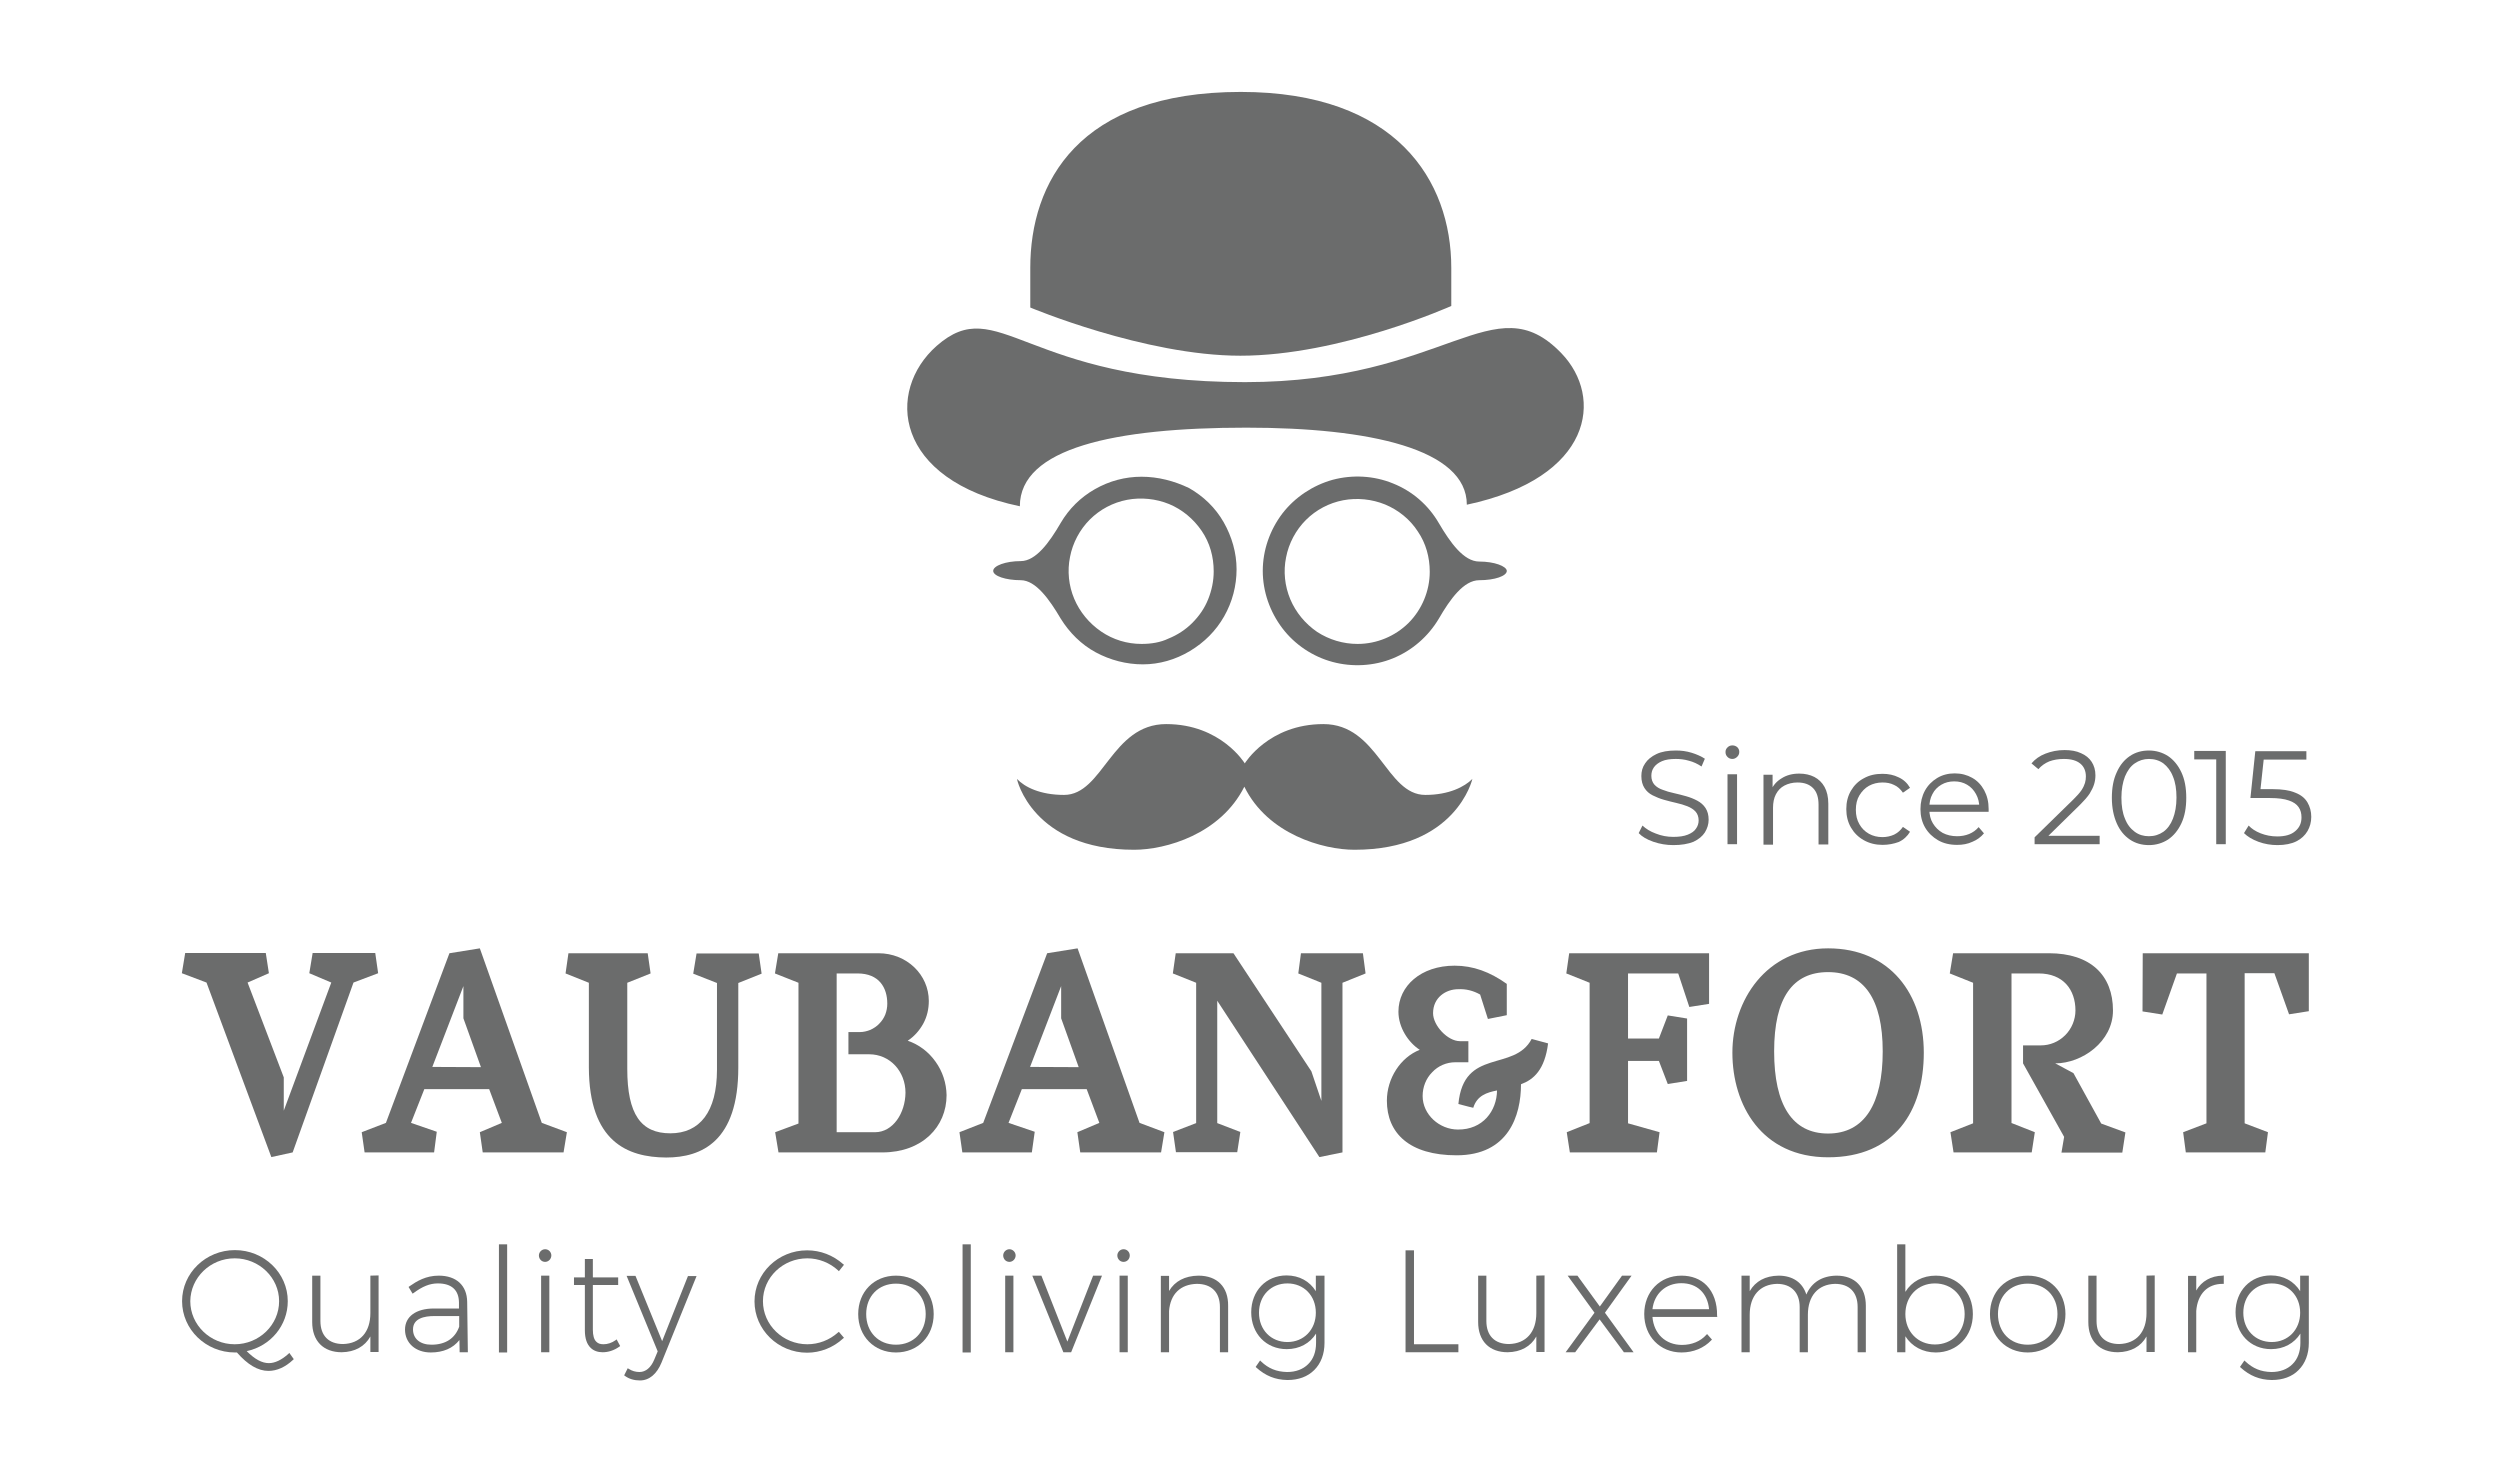 <?xml version="1.0" encoding="utf-8"?>
<!-- Generator: Adobe Illustrator 24.0.1, SVG Export Plug-In . SVG Version: 6.00 Build 0)  -->
<svg version="1.1" id="Layer_1" xmlns="http://www.w3.org/2000/svg" xmlns:xlink="http://www.w3.org/1999/xlink" x="0px" y="0px"
	 viewBox="0 0 1125.9 667.4" style="enable-background:new 0 0 1125.9 667.4;" xml:space="preserve">
<style type="text/css">
	.st0{fill:#6B6C6C;}
</style>
<g>
	<path class="st0" d="M131.8,519l-9.6,2.1L93,442.5l-11.1-4.2l1.5-9.1h36.3l1.4,9.1l-9.6,4.2l16.3,42.7v15l21.4-57.7l-9.9-4.2
		l1.5-9.1H169l1.3,9.1l-11.1,4.2L131.8,519z"/>
	<path class="st0" d="M244,505.7l-27.9-78.6l-13.7,2.2l-28.6,76.4l-10.9,4.2l1.3,9.1h31.3l1.2-9.3l-11.6-4l6-15.2h29.2l5.7,15.2
		l-9.9,4.2l1.3,9.1h36.4l1.5-9.1L244,505.7z M194.7,480.5l14-36.4v14.5l7.9,22L194.7,480.5z"/>
	<path class="st0" d="M265.2,480.7v-38.1l-10.5-4.2l1.3-9.1h35.7l1.3,9.1l-10.5,4.2v38.8c0,20.5,6.2,29,19.4,29s21-9.6,21-28.7v-39
		l-10.7-4.2l1.5-9.1h28l1.3,9.1l-10.5,4.2v38.1c0,33.2-16.4,40.5-32.5,40.5C282.6,521.2,265.3,514.2,265.2,480.7L265.2,480.7z"/>
	<path class="st0" d="M408.8,468.7c2.9-1.9,5.3-4.6,7-7.7c1.7-3.1,2.5-6.6,2.5-10.2c0-11.8-9.9-21.5-22.7-21.5h-45.1l-1.5,9.1
		l10.6,4.2V506l-10.5,3.9l1.5,9.1h46.8c17.9,0,28.9-11.5,28.9-25.8c-0.1-5.4-1.8-10.7-5-15.1C418.2,473.7,413.8,470.4,408.8,468.7z
		 M394.1,509.9h-17.3v-71.5h9.4c9.7,0,13.4,6.4,13.4,13.6c0,1.7-0.3,3.3-0.9,4.9c-0.6,1.5-1.5,2.9-2.7,4.1c-1.1,1.2-2.5,2.1-4,2.8
		c-1.5,0.6-3.1,1-4.7,1h-5.2v10h9.3c9.6,0,16.4,7.9,16.4,17.3C407.7,501.4,402.1,509.9,394.1,509.9L394.1,509.9z"/>
	<path class="st0" d="M513.2,505.7l-27.9-78.6l-13.7,2.2l-28.8,76.4l-10.7,4.2l1.3,9.1h31.3l1.3-9.3l-11.8-4l6-15.2h29.2l5.7,15.2
		l-9.9,4.2l1.3,9.1h36.4l1.5-9.1L513.2,505.7z M463.9,480.5l14-36.4v14.5l7.9,22L463.9,480.5z"/>
	<path class="st0" d="M538.7,505.8v-63.2l-10.5-4.2l1.3-9.1h26l35.1,53.2l4.5,13.3v-53.2l-10.4-4.2l1.2-9.1h27.9l1.2,9.1l-10.4,4.2
		V519l-10.4,2.1l-46-70.4v55.1l10.4,4l-1.4,9.1h-27.6l-1.3-9.1L538.7,505.8z"/>
	<path class="st0" d="M674.2,491.1c-4.6,0.9-9,2.3-10.7,7.8c-0.5-0.1-3-0.7-6.7-1.7c2.4-25.5,25.1-14.3,33-29.3l7.4,2
		c-1.5,11.9-6.5,16.3-12.2,18.4c0,14.2-5.7,32-29,32c-21.3,0-31.4-10-31.4-24.6c0-10,6.1-19.5,14.8-22.9c-5.1-3.3-9.6-10-9.6-17.2
		c0-11.6,10.2-20.7,25.3-20.7c8.4,0,15.9,2.8,23.5,8.2v14.1l-8.5,1.7l-3.5-11c-3-1.7-6.4-2.6-9.9-2.4c-5.5,0-11.3,3.7-11.3,10.8
		c0,5.6,6.6,12.6,12.1,12.6h3.8v9.5h-5.9c-3.9,0-7.7,1.6-10.4,4.5c-2.8,2.8-4.3,6.7-4.3,10.7c0,8.4,7.6,15.1,15.9,15.1
		C667.8,508.8,674.1,500.3,674.2,491.1L674.2,491.1z"/>
	<path class="st0" d="M733.2,467.7h13.9l4-10.4l8.7,1.4v28.1l-8.7,1.4l-4-10.4h-13.9v28.1l14.2,4l-1.2,9.1H707l-1.4-9.1l10.3-4.1
		v-63.2l-10.5-4.2l1.3-9.1h63v22.8l-8.9,1.4l-5-15.1h-22.6L733.2,467.7L733.2,467.7z"/>
	<path class="st0" d="M823.3,427.1c-27.8,0-43.1,23.4-43.1,47s13.2,47.1,43.1,47.1c29.9,0,43.1-20.7,43.1-47.1
		S851.2,427.1,823.3,427.1z M823.3,510.5c-16.1,0-24.3-12.8-24.3-37s8.4-35.7,24.3-35.7c16.1,0,24.6,12.1,24.6,35.7
		S839.7,510.5,823.3,510.5z"/>
	<path class="st0" d="M906,505.8l10.4,4.1L915,519h-35.2l-1.4-9.1l10.2-4v-63.3l-10.5-4.2l1.5-9.1h43.1c18.8,0,28.9,9.9,28.9,25.8
		c0,14-13.9,23.8-26,23.8l8.2,4.4l12.5,22.7l10.9,4l-1.4,9.1h-27.4l1.2-7.1l-18.5-33.1v-8.1h8c4.1,0,8-1.6,11-4.6
		c2.9-2.9,4.6-7,4.6-11.1c0-9.4-5.5-16.7-16.6-16.7h-12.2v67.4L906,505.8L906,505.8z"/>
	<path class="st0" d="M965,429.3h74.8v26.1l-8.9,1.4l-6.6-18.5h-13.4v67.6l10.5,4l-1.2,9.1h-35.8l-1.2-9.1l10.5-4v-67.5h-13.3
		l-6.6,18.5l-8.9-1.4L965,429.3L965,429.3z"/>
</g>
<g>
	<path class="st0" d="M514.1,214.7c-7.4,0-14.5,1.9-21,5.6c-6.5,3.7-11.7,8.9-15.4,15.2c-5.1,8.8-11.2,17.2-18,17.2
		c-6.8,0-12.4,2.1-12.4,4.4c0,2.3,5.6,4.2,12.4,4.2c6.8,0,13,8.8,18,17.3c3.9,6.3,9.3,11.7,15.8,15.2c6.5,3.5,13.8,5.4,21.2,5.4
		s14.7-2.1,21.2-6s11.7-9.1,15.4-15.6c3.7-6.5,5.6-13.8,5.6-21.2c0-7.4-2.1-14.7-5.8-21.2c-3.7-6.5-9.1-11.7-15.6-15.4
		C528.8,216.6,521.6,214.7,514.1,214.7L514.1,214.7z M514.1,290c-6.5,0-12.8-1.9-18.2-5.6c-5.4-3.7-9.6-8.8-12.1-14.7
		s-3.2-12.6-1.9-18.9c1.2-6.3,4.4-12.3,8.9-16.8c4.6-4.6,10.5-7.7,16.8-8.9c6.3-1.2,13-0.5,18.9,1.9c6,2.5,11,6.7,14.7,12.1
		c3.7,5.4,5.4,11.7,5.4,18.2c0,4.4-0.9,8.6-2.5,12.6s-4,7.5-7.2,10.7c-3,3-6.7,5.4-10.7,7C522.7,289.3,518.5,290,514.1,290z"/>
	<path class="st0" d="M666.2,252.9c-7,0-13.1-8.6-18.2-17.3c-4.7-8.1-11.9-14.4-20.7-17.9c-8.6-3.5-18.2-4-27.2-1.6
		c-8.9,2.5-17,7.9-22.6,15.2c-5.6,7.4-8.8,16.5-8.8,25.8s3.2,18.4,8.8,25.8s13.7,12.8,22.6,15.2s18.6,1.9,27.2-1.6
		c8.6-3.5,15.9-9.8,20.7-17.9c5.1-8.8,11.2-17.3,18.2-17.3c7,0,12.4-1.9,12.4-4.2C678.5,255,673,252.9,666.2,252.9z M611.4,290
		c-6.5,0-12.8-1.9-18.2-5.4c-5.4-3.7-9.6-8.8-12.1-14.7c-2.5-6-3.2-12.6-1.9-18.9c1.2-6.3,4.4-12.3,8.9-16.8
		c4.6-4.6,10.5-7.7,16.8-8.9s13-0.5,18.9,1.9c6,2.5,11.2,6.7,14.7,12.1c3.7,5.4,5.4,11.7,5.4,18.2c0,8.6-3.5,17-9.6,23.1
		C628.3,286.5,620.1,290,611.4,290L611.4,290z"/>
	<path class="st0" d="M703.2,159.1c19.1,19.8,14.2,56.1-42.6,68.2c0-25.1-43.8-34.7-99.3-34.7c-59.6,0-102,9.3-102,35.4
		c-57.1-11.9-60.3-52-37.5-72.2c27.9-24.5,39.2,16.3,138.9,16.3C651.6,172.1,672.7,127.4,703.2,159.1L703.2,159.1z"/>
	<path class="st0" d="M558.6,160.2c45,0,95-22.4,95-22.4v-17.2c0-39.2-24.7-79.2-94.8-79.2c-73.4,0-94.8,41-94.8,79.2v17.9
		C463.8,138.4,515.5,160.2,558.6,160.2L558.6,160.2z"/>
	<path class="st0" d="M510.8,382.7c14.2,0,38.9-7,49.6-28.4c10.5,21.4,35.4,28.4,49.6,28.4c45.9,0,53.1-31.9,53.1-31.9
		c-3.5,3.5-10.5,7.2-21.2,7.2c-17.7,0-21.2-31.9-45.9-31.9s-35.4,17.7-35.4,17.7s-10.7-17.7-35.4-17.7S496.8,358,479.2,358
		c-10.7,0-17.7-3.5-21.2-7.2C457.9,350.8,464.9,382.7,510.8,382.7z"/>
</g>
<g>
	<path class="st0" d="M130.3,609.3l-0.4,0.4c-3.1,2.8-6.1,4.2-8.8,4.2c-3.1,0-6.3-1.7-10-5.4c10.8-2.3,18.5-11.6,18.5-22.5
		c0-12.7-10.7-23-23.8-23S82,573.3,82,586s10.7,23.1,23.8,23.1h0.9c4.8,5.5,9.5,8.3,14.2,8.3c3.8,0,7.6-1.7,11.1-5l0.3-0.3
		L130.3,609.3z M105.7,566.7c11,0,20,8.7,20,19.3c0,10.7-9,19.4-20,19.4s-20-8.7-20-19.4C85.8,575.4,94.7,566.7,105.7,566.7z"/>
	<path class="st0" d="M166.8,574.5v16.9c0,8.5-4.6,13.7-12.3,13.9c-6.5,0-10.2-3.8-10.2-10.4v-20.4h-3.7v20.9
		c0,8.5,5,13.6,13.3,13.6c5.9-0.1,10.4-2.6,12.9-7.1v7h3.7v-34.5L166.8,574.5L166.8,574.5z"/>
	<path class="st0" d="M210.4,586.3c-0.1-7.4-4.9-11.8-12.8-11.8c-5.8,0-9.9,2.5-13.2,4.8l-0.4,0.3l1.8,3l0.5-0.3
		c3.9-2.9,7.2-4.3,10.9-4.3c6.2,0,9.4,3,9.5,8.5v2.8h-11.3c-8,0-13,3.6-13,9.5c0,6.1,4.8,10.3,11.6,10.3c5.6,0,10-1.9,12.9-5.6
		l0.1,5.5h3.7L210.4,586.3z M206.8,592.7v4.8c-1.9,5.3-6.2,8.1-12.5,8.1c-5.1,0-8.3-2.7-8.3-6.9c0-5,5.2-6,9.6-6L206.8,592.7
		L206.8,592.7z"/>
	<rect x="224.7" y="560.4" class="st0" width="3.7" height="48.7"/>
	<rect x="433.5" y="560.4" class="st0" width="3.7" height="48.7"/>
	<g>
		<rect x="243.7" y="574.5" class="st0" width="3.7" height="34.5"/>
		<path class="st0" d="M245.5,562.6c-1.5,0-2.8,1.3-2.8,2.8c0,1.6,1.2,2.9,2.8,2.9c1.5,0,2.8-1.3,2.8-2.9
			C248.3,563.9,247.1,562.6,245.5,562.6z"/>
	</g>
	<path class="st0" d="M277.7,603.2l-0.5,0.4c-1.7,1.2-3.6,1.8-5.4,1.8c-1.4,0-2.4-0.3-3.2-1.1c-1.1-1-1.6-2.9-1.6-5.4v-20.2h11.4
		v-3.4H267V567h-3.6v8.3h-4.9v3.4h4.9v20.5c0,3.5,0.9,6.2,2.6,7.8c1.3,1.3,3.2,2,5.4,2c2.5,0,5.1-0.8,7.5-2.5l0.4-0.3L277.7,603.2z"
		/>
	<path class="st0" d="M309.9,574.5L298.2,604l-12-29.4h-4l14,34l-1.5,3.6c-1.5,3.7-3.9,5.7-6.7,5.7c-1.8,0-3.4-0.5-4.8-1.4l-0.5-0.3
		l-1.6,3.2l0.4,0.3c1.8,1.3,4.1,2,6.7,2c4.2,0,7.6-2.9,9.7-8l15.8-39h-3.8V574.5z"/>
	<path class="st0" d="M377.8,599.8l-0.4,0.3c-3.8,3.4-8.7,5.3-13.8,5.3c-11,0-20-8.7-20-19.4s9-19.3,20-19.3c5.1,0,10.1,2,13.8,5.4
		l0.4,0.4l2.3-2.9l-0.4-0.3c-4.5-4-10.2-6.2-16.2-6.2c-13.1,0-23.7,10.3-23.7,23s10.6,23.1,23.7,23.1c5.9,0,11.8-2.3,16.2-6.4
		l0.4-0.3L377.8,599.8z"/>
	<path class="st0" d="M403.5,574.5c-9.9,0-17,7.3-17,17.3s7.2,17.3,17,17.3c9.9,0,17-7.3,17-17.3S413.4,574.5,403.5,574.5z
		 M416.9,591.8c0,8.1-5.5,13.8-13.4,13.8s-13.4-5.7-13.4-13.8c0-8,5.5-13.7,13.4-13.7S416.9,583.7,416.9,591.8z"/>
	<g>
		<rect x="452.7" y="574.5" class="st0" width="3.7" height="34.5"/>
		<path class="st0" d="M454.6,562.6c-1.5,0-2.8,1.3-2.8,2.8c0,1.6,1.2,2.9,2.8,2.9c1.5,0,2.8-1.3,2.8-2.9
			C457.4,563.9,456.1,562.6,454.6,562.6z"/>
	</g>
	<polygon class="st0" points="492.3,574.5 480.7,604.2 469,574.5 464.9,574.5 478.9,609 482.4,609 496.3,574.5 	"/>
	<g>
		<path class="st0" d="M506,562.6c-1.5,0-2.8,1.3-2.8,2.8c0,1.6,1.2,2.9,2.8,2.9s2.8-1.3,2.8-2.9C508.8,563.9,507.6,562.6,506,562.6
			z"/>
		<rect x="504.2" y="574.5" class="st0" width="3.7" height="34.5"/>
	</g>
	<path class="st0" d="M539.7,574.5L539.7,574.5c-6.1,0.1-10.6,2.5-13.2,6.9v-6.8h-3.7V609h3.7v-18.6c0.6-7.6,5.1-12,12.5-12.2
		c6.6,0,10.4,3.8,10.4,10.4V609h3.7v-20.9C553.2,579.6,548.2,574.5,539.7,574.5z"/>
	<path class="st0" d="M592.6,574.5v7c-2.8-4.5-7.5-7.1-13.2-7.1c-9.2,0-15.9,7-15.9,16.6s6.7,16.6,16,16.6c5.7,0,10.4-2.6,13.2-7
		v4.2c0,4-1.2,7.3-3.6,9.6c-2.3,2.3-5.6,3.5-9.4,3.5h-0.1c-4.7-0.1-8.4-1.6-11.7-4.8l-0.4-0.4l-2,2.9l0.3,0.3
		c4.1,3.7,8.5,5.5,13.9,5.6c0.1,0,0.1,0,0.2,0c4.9,0,9-1.5,12-4.5s4.6-7.2,4.6-12.2v-30.3L592.6,574.5L592.6,574.5z M592.6,591.2
		c0,7.6-5.4,13.2-12.8,13.2c-7.4,0-12.8-5.5-12.8-13.2s5.4-13.2,12.8-13.2S592.6,583.5,592.6,591.2z"/>
	<polygon class="st0" points="636.8,605.4 636.8,563.1 633,563.1 633,609 656.8,609 656.8,605.4 	"/>
	<path class="st0" d="M691.9,574.5v16.9c0,8.5-4.6,13.7-12.3,13.9c-6.5,0-10.2-3.8-10.2-10.4v-20.4h-3.7v20.9
		c0,8.5,5,13.6,13.3,13.6c5.9-0.1,10.4-2.6,12.9-7.1v7h3.7v-34.5L691.9,574.5L691.9,574.5z"/>
	<polygon class="st0" points="722.8,591.2 734.8,574.5 730.5,574.5 720.5,588.4 710.4,574.5 706,574.5 718.1,591.2 705.1,609 
		709.4,609 720.4,594.2 731.2,608.8 731.3,609 735.7,609 	"/>
	<path class="st0" d="M773.3,592.5c0.1-5.6-1.6-10.4-4.7-13.6c-2.8-2.9-6.8-4.4-11.3-4.4c-9.8,0-16.8,7.3-16.8,17.3
		s7.1,17.3,16.8,17.3c5.3,0,10.1-2,13.4-5.5l0.3-0.3l-2.2-2.5l-0.4,0.4c-2.6,2.9-6.5,4.5-10.9,4.5c-7.4,0-12.7-5-13.3-12.6h29.2
		L773.3,592.5z M744.2,589.6c0.8-7,6-11.7,13-11.7c7.1,0,11.8,4.5,12.5,11.7H744.2z"/>
	<path class="st0" d="M827.1,574.5L827.1,574.5c-6.5,0.1-11.2,3-13.6,8.5c-1.7-5.4-6.1-8.5-12.5-8.5c-6,0.1-10.4,2.5-13,7v-7h-3.7
		V609h3.7v-16.9c0-8.5,4.6-13.7,12.3-13.9c6.4,0,10.2,3.9,10.2,10.4V609h3.7v-16.9c0-8.5,4.6-13.7,12.2-13.9
		c6.5,0,10.2,3.8,10.2,10.4V609h3.7v-20.9C840.3,579.6,835.4,574.5,827.1,574.5z"/>
	<path class="st0" d="M871.8,574.5c-5.9,0-10.8,2.6-13.7,7.3v-21.4h-3.7V609h3.7v-7.2c2.9,4.6,7.9,7.3,13.7,7.3
		c9.6,0,16.7-7.3,16.7-17.3S881.5,574.5,871.8,574.5z M884.8,591.8c0,8-5.6,13.7-13.4,13.7c-7.7,0-13.3-5.8-13.3-13.7
		c0-8,5.6-13.8,13.3-13.8C879.2,578,884.8,583.8,884.8,591.8z"/>
	<path class="st0" d="M913.2,574.5c-9.9,0-17,7.3-17,17.3s7.2,17.3,17,17.3c9.9,0,17-7.3,17-17.3S923.1,574.5,913.2,574.5z
		 M926.6,591.8c0,8.1-5.5,13.8-13.4,13.8s-13.4-5.7-13.4-13.8c0-8,5.5-13.7,13.4-13.7S926.6,583.7,926.6,591.8z"/>
	<path class="st0" d="M966.7,574.5v16.9c0,8.5-4.6,13.7-12.3,13.9c-6.5,0-10.2-3.8-10.2-10.4v-20.4h-3.7v20.9
		c0,8.5,5,13.6,13.3,13.6c5.9-0.1,10.4-2.6,12.9-7.1v7h3.7v-34.5L966.7,574.5L966.7,574.5z"/>
	<path class="st0" d="M1001,574.5c-5.3,0.1-9.5,2.5-11.9,6.7v-6.6h-3.7V609h3.7v-18.6c0.6-7.6,5-12.2,11.9-12.2h0.5v-3.8L1001,574.5
		z"/>
	<path class="st0" d="M1035.9,574.5v7c-2.8-4.5-7.5-7.1-13.2-7.1c-9.2,0-15.9,7-15.9,16.6s6.7,16.6,16,16.6c5.7,0,10.4-2.6,13.2-7
		v4.2c0,3.9-1.2,7.3-3.6,9.6c-2.3,2.3-5.6,3.5-9.4,3.5h-0.1c-4.7-0.1-8.3-1.6-11.7-4.8l-0.4-0.4l-2,2.9l0.3,0.3
		c4.1,3.7,8.5,5.5,13.9,5.6c0.1,0,0.1,0,0.2,0c4.9,0,9.1-1.5,12-4.5c3-3,4.6-7.2,4.6-12.2v-30.3L1035.9,574.5L1035.9,574.5z
		 M1035.9,591.2c0,7.6-5.4,13.2-12.8,13.2c-7.4,0-12.8-5.5-12.8-13.2s5.4-13.2,12.8-13.2C1030.5,578,1035.9,583.5,1035.9,591.2z"/>
</g>
<g>
	<path class="st0" d="M753.6,380.6c-3.1,0-6.1-0.5-9-1.5c-2.9-1-5.1-2.3-6.6-3.9l1.7-3.4c1.5,1.4,3.5,2.7,6,3.6
		c2.5,1,5.1,1.5,7.9,1.5c2.6,0,4.8-0.3,6.5-1c1.7-0.7,2.9-1.5,3.7-2.7c0.8-1.1,1.2-2.4,1.2-3.7c0-1.6-0.5-3-1.4-4
		c-0.9-1-2.2-1.8-3.7-2.4c-1.5-0.6-3.2-1.1-5-1.5c-1.8-0.4-3.7-0.9-5.5-1.4c-1.8-0.5-3.5-1.2-5.1-2s-2.8-1.9-3.7-3.3
		c-0.9-1.4-1.4-3.2-1.4-5.4c0-2.1,0.5-4,1.7-5.7c1.1-1.7,2.8-3.1,5.1-4.2c2.3-1.1,5.2-1.6,8.8-1.6c2.4,0,4.7,0.3,7,1
		c2.3,0.7,4.3,1.6,6,2.7l-1.5,3.5c-1.8-1.2-3.7-2.1-5.7-2.6c-2-0.6-4-0.8-5.9-0.8c-2.5,0-4.6,0.3-6.2,1c-1.6,0.7-2.8,1.6-3.6,2.7
		c-0.8,1.1-1.2,2.4-1.2,3.9c0,1.6,0.5,3,1.4,4c0.9,1,2.2,1.8,3.7,2.3c1.5,0.6,3.2,1.1,5.1,1.5c1.8,0.4,3.7,0.9,5.5,1.4
		c1.8,0.5,3.5,1.2,5,2c1.5,0.8,2.8,1.9,3.7,3.3c0.9,1.4,1.4,3.1,1.4,5.3c0,2-0.6,3.9-1.7,5.7c-1.1,1.7-2.8,3.1-5.1,4.2
		C760.2,380.1,757.2,380.6,753.6,380.6z"/>
	<path class="st0" d="M780.2,341.8c-0.9,0-1.6-0.3-2.2-0.9c-0.6-0.6-0.9-1.3-0.9-2.2s0.3-1.5,0.9-2.1c0.6-0.6,1.3-0.9,2.2-0.9
		s1.6,0.3,2.2,0.8c0.6,0.6,0.9,1.3,0.9,2.1c0,0.9-0.3,1.6-0.9,2.2S781.1,341.8,780.2,341.8z M778,380.2v-31.5h4.3v31.5H778z"/>
	<path class="st0" d="M810.3,348.4c2.6,0,4.8,0.5,6.8,1.5c1.9,1,3.5,2.5,4.6,4.5c1.1,2,1.7,4.5,1.7,7.6v18.3H819v-17.9
		c0-3.3-0.8-5.8-2.5-7.5c-1.7-1.7-4-2.5-7-2.5c-2.2,0-4.2,0.5-5.9,1.4s-2.9,2.2-3.8,3.9c-0.9,1.7-1.3,3.8-1.3,6.1v16.6h-4.3v-31.5
		h4.1v8.6l-0.7-1.6c1-2.3,2.6-4.1,4.8-5.4C804.6,349.1,807.2,348.4,810.3,348.4z"/>
	<path class="st0" d="M847.8,380.5c-3.1,0-5.9-0.7-8.4-2.1s-4.4-3.3-5.8-5.7c-1.4-2.4-2.1-5.2-2.1-8.3c0-3.2,0.7-5.9,2.1-8.3
		c1.4-2.4,3.3-4.3,5.8-5.6c2.5-1.4,5.2-2,8.4-2c2.7,0,5.1,0.5,7.3,1.6c2.2,1,3.9,2.6,5.1,4.7l-3.2,2.2c-1.1-1.6-2.4-2.8-4-3.5
		c-1.6-0.8-3.3-1.1-5.2-1.1c-2.2,0-4.3,0.5-6.1,1.5c-1.8,1-3.2,2.5-4.3,4.3s-1.6,4-1.6,6.5c0,2.5,0.5,4.6,1.6,6.5
		c1,1.8,2.5,3.3,4.3,4.3c1.8,1,3.8,1.5,6.1,1.5c1.9,0,3.6-0.4,5.2-1.1c1.6-0.8,2.9-1.9,4-3.5l3.2,2.2c-1.2,2-2.9,3.6-5.1,4.6
		C852.9,380,850.5,380.5,847.8,380.5z"/>
	<path class="st0" d="M881.4,380.5c-3.3,0-6.2-0.7-8.6-2.1s-4.4-3.3-5.8-5.7c-1.4-2.4-2.1-5.2-2.1-8.3c0-3.1,0.7-5.9,2-8.3
		s3.2-4.3,5.5-5.7s5-2.1,7.9-2.1c3,0,5.6,0.7,7.9,2c2.3,1.3,4.1,3.2,5.4,5.6c1.3,2.4,2,5.2,2,8.4c0,0.2,0,0.4,0,0.6
		c0,0.2,0,0.4,0,0.7H868v-3.2h25.1l-1.7,1.3c0-2.3-0.5-4.3-1.5-6.1c-1-1.8-2.3-3.2-4-4.2c-1.7-1-3.6-1.5-5.8-1.5
		c-2.2,0-4.1,0.5-5.8,1.5c-1.7,1-3.1,2.4-4,4.2c-1,1.8-1.4,3.9-1.4,6.2v0.7c0,2.4,0.5,4.5,1.6,6.3c1.1,1.8,2.5,3.2,4.4,4.3
		c1.9,1,4.1,1.5,6.5,1.5c1.9,0,3.7-0.3,5.4-1c1.7-0.7,3.1-1.7,4.3-3.1l2.4,2.8c-1.4,1.7-3.2,3-5.2,3.8
		C886.2,380.1,883.9,380.5,881.4,380.5z"/>
	<path class="st0" d="M916.3,380.2v-3.1l17.5-17.1c1.6-1.6,2.8-2.9,3.6-4.1c0.8-1.2,1.3-2.3,1.6-3.3c0.3-1,0.4-2,0.4-2.9
		c0-2.4-0.8-4.4-2.5-5.8c-1.7-1.4-4.1-2.1-7.4-2.1c-2.5,0-4.7,0.4-6.6,1.1c-1.9,0.8-3.5,1.9-4.9,3.5l-3.1-2.6
		c1.6-1.9,3.7-3.4,6.3-4.4c2.6-1,5.4-1.6,8.6-1.6c2.8,0,5.3,0.4,7.4,1.4c2.1,0.9,3.7,2.2,4.8,3.9c1.1,1.7,1.7,3.7,1.7,6.1
		c0,1.4-0.2,2.7-0.6,4s-1.1,2.7-2,4.2c-1,1.5-2.4,3.1-4.3,5l-16,15.7l-1.2-1.7h26v3.8H916.3z"/>
	<path class="st0" d="M967.8,380.6c-3.2,0-6.1-0.8-8.6-2.5c-2.5-1.7-4.5-4.1-5.9-7.3c-1.4-3.2-2.2-7-2.2-11.5
		c0-4.5,0.7-8.3,2.2-11.5c1.4-3.2,3.4-5.6,5.9-7.3c2.5-1.7,5.4-2.5,8.6-2.5c3.2,0,6.1,0.9,8.6,2.5c2.5,1.7,4.5,4.1,6,7.3
		c1.5,3.2,2.2,7,2.2,11.5c0,4.5-0.7,8.3-2.2,11.5c-1.5,3.2-3.5,5.6-6,7.3C973.9,379.7,971,380.6,967.8,380.6z M967.8,376.6
		c2.5,0,4.6-0.7,6.5-2c1.8-1.3,3.3-3.3,4.3-5.9c1-2.6,1.6-5.7,1.6-9.5c0-3.8-0.5-6.9-1.6-9.5c-1-2.6-2.5-4.5-4.3-5.9
		c-1.8-1.3-4-2-6.5-2c-2.4,0-4.5,0.7-6.4,2c-1.9,1.3-3.3,3.3-4.4,5.9c-1,2.6-1.6,5.8-1.6,9.5c0,3.8,0.5,6.9,1.6,9.5
		c1,2.6,2.5,4.5,4.4,5.9C963.3,376,965.4,376.6,967.8,376.6z"/>
	<path class="st0" d="M998.1,380.2V340l1.9,2h-11.8v-3.8h14.2v42H998.1z"/>
	<path class="st0" d="M1025.7,380.6c-3,0-5.9-0.5-8.6-1.5c-2.7-1-4.9-2.3-6.5-3.9l2.1-3.4c1.3,1.4,3.1,2.6,5.4,3.5
		c2.3,0.9,4.8,1.4,7.5,1.4c3.6,0,6.3-0.8,8.1-2.4c1.9-1.6,2.8-3.6,2.8-6.2c0-1.8-0.4-3.3-1.3-4.6c-0.9-1.3-2.3-2.3-4.4-3
		c-2-0.7-4.8-1.1-8.4-1.1h-8.9l2.2-21.1h23v3.8h-21.2l2.2-2.1l-1.9,17.6l-2.2-2.2h7.9c4.2,0,7.6,0.5,10.2,1.6c2.6,1,4.4,2.5,5.5,4.4
		c1.1,1.9,1.7,4,1.7,6.5c0,2.4-0.6,4.5-1.7,6.4c-1.1,1.9-2.8,3.5-5,4.6C1032,380,1029.1,380.6,1025.7,380.6z"/>
</g>
</svg>
